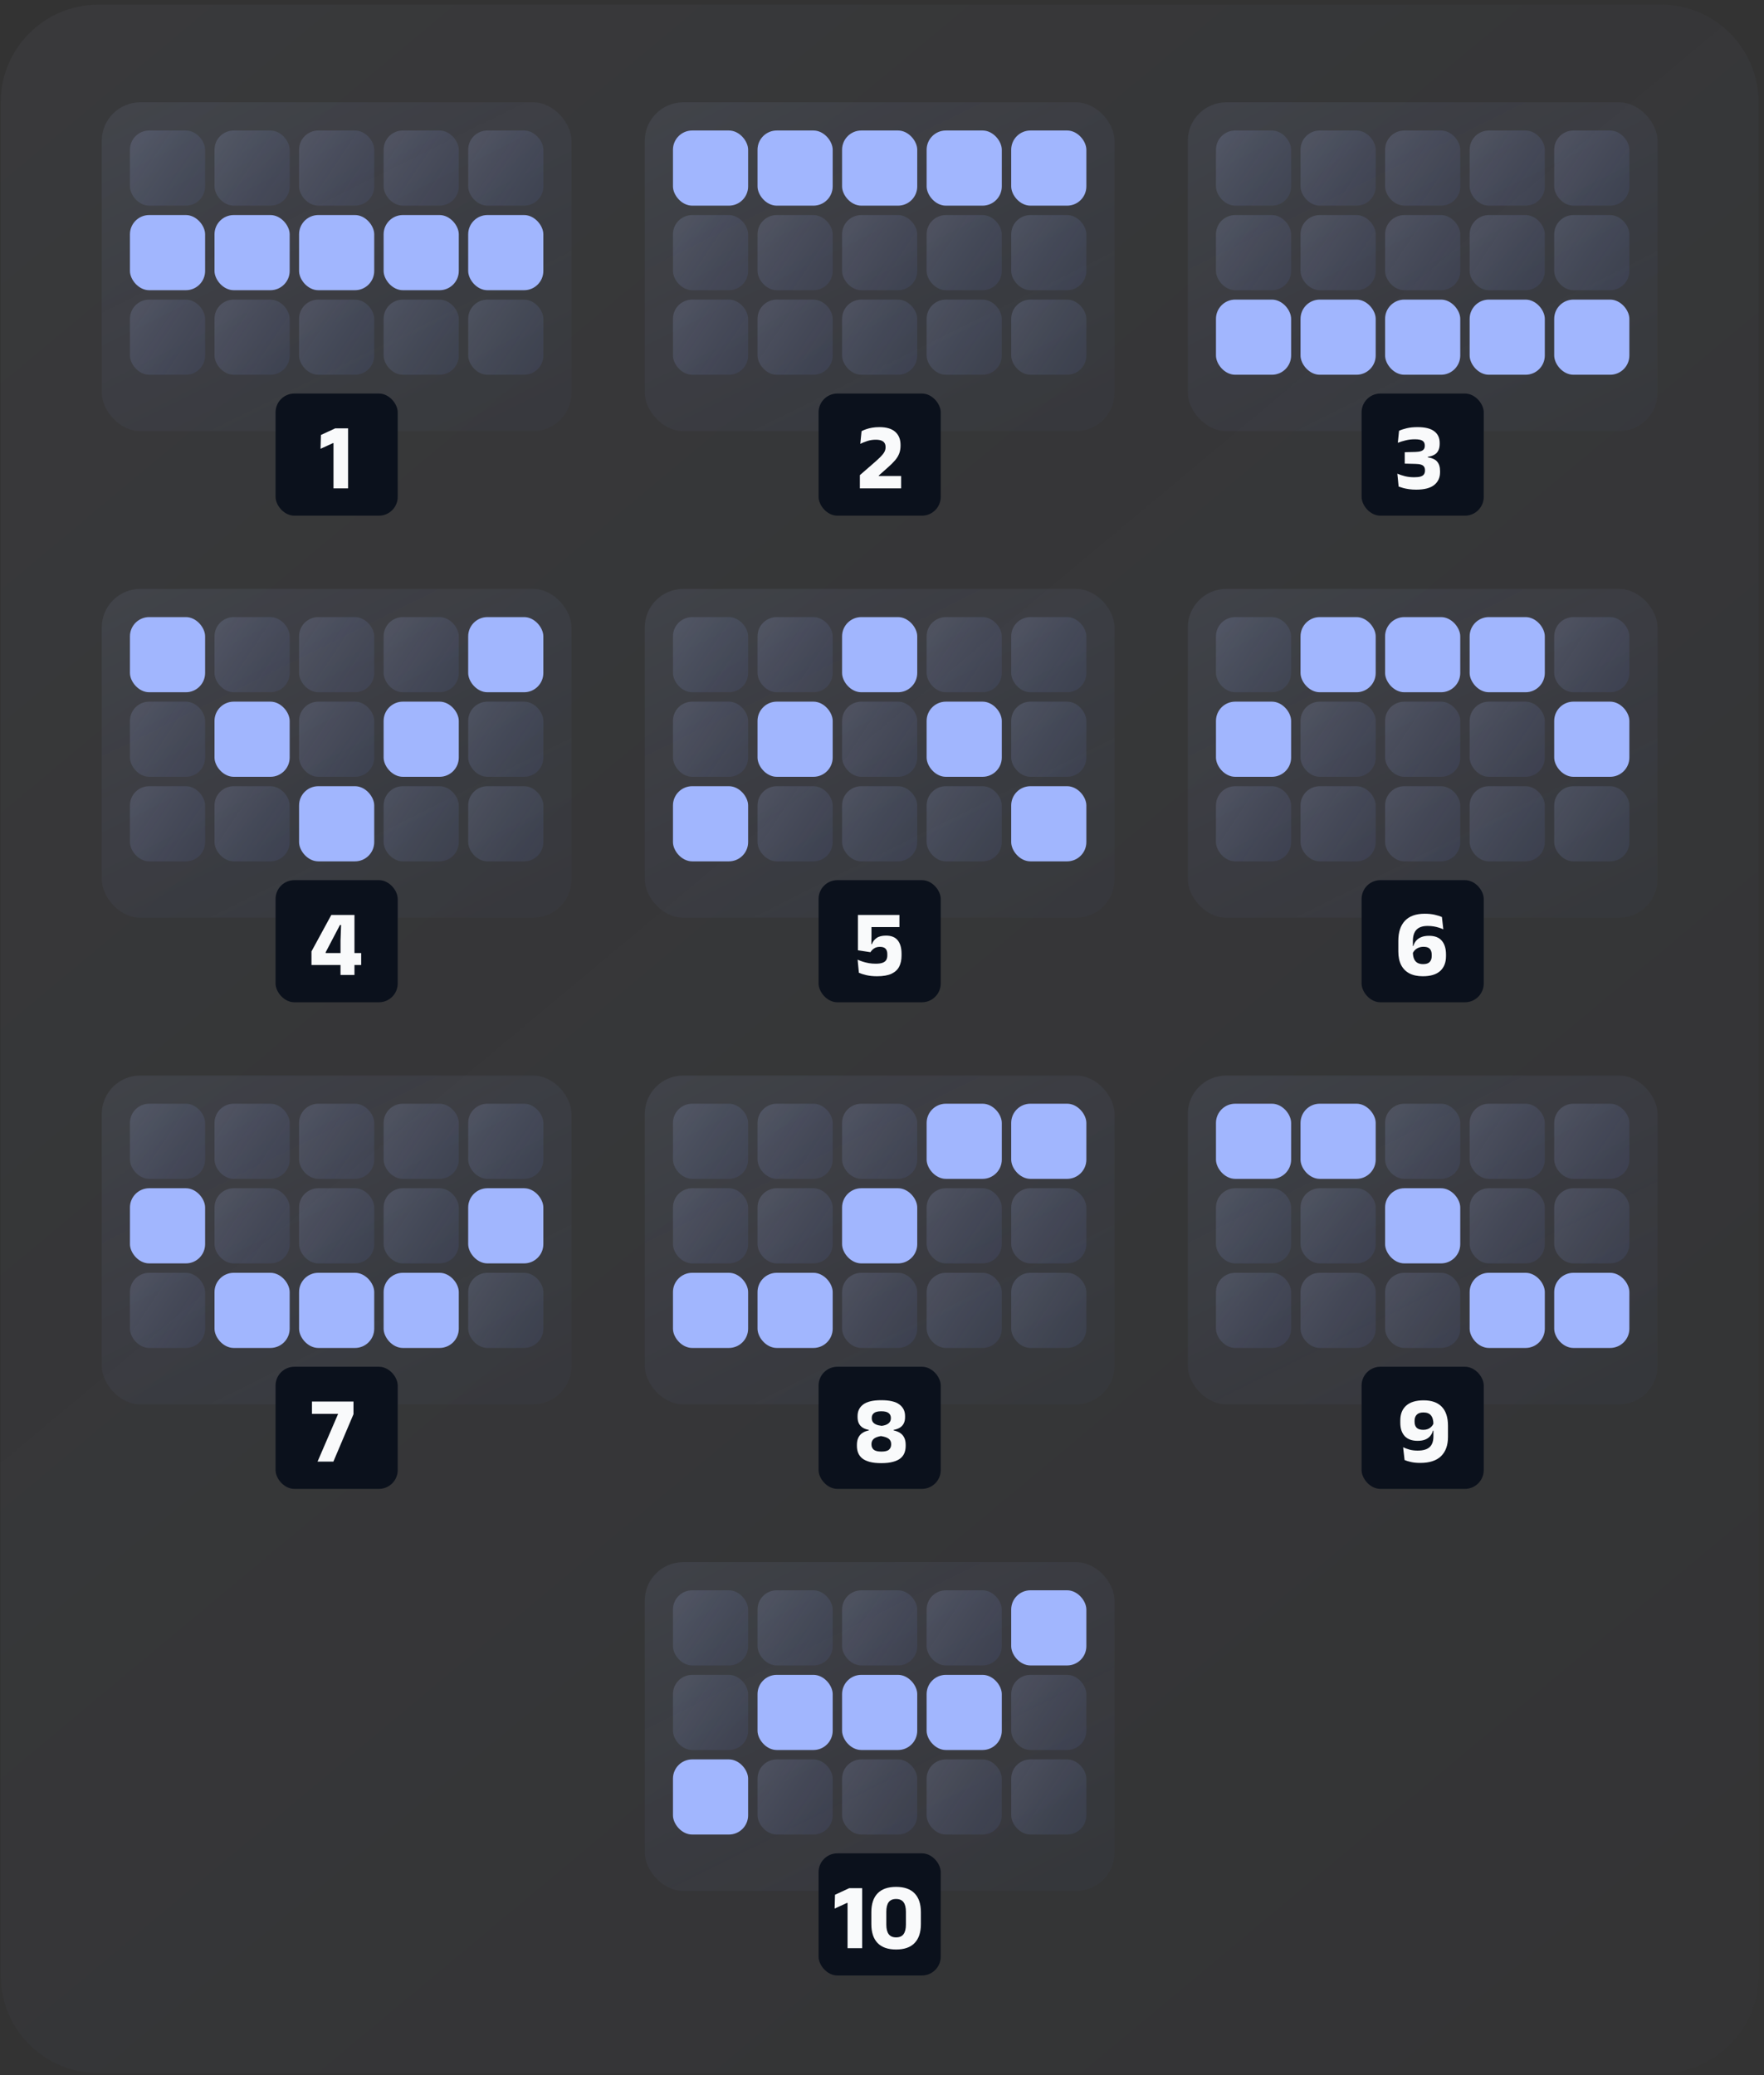 <svg width="289" height="340" viewBox="0 0 289 340" fill="none" xmlns="http://www.w3.org/2000/svg">
<rect x="0" y="0" width="289" height="340" fill="#333333" stroke="none"/>
<path d="M0.116 16.764C0.116 7.927 7.28 0.764 16.116 0.764H272.116C280.953 0.764 288.116 7.927 288.116 16.764V323.673C288.116 332.509 280.953 339.673 272.116 339.673H16.116C7.28 339.673 0.116 332.509 0.116 323.673V16.764Z" fill="url(#paint0_linear_5951_6287)" fill-opacity="0.04"/>
<rect x="16.672" y="16.764" width="76.963" height="53.874" rx="6.311" fill="url(#paint1_linear_5951_6287)" fill-opacity="0.08"/>
<rect x="21.29" y="21.382" width="12.314" height="12.314" rx="3.155" fill="url(#paint2_linear_5951_6287)" fill-opacity="0.16"/>
<rect x="35.143" y="21.382" width="12.314" height="12.314" rx="3.155" fill="url(#paint3_linear_5951_6287)" fill-opacity="0.16"/>
<rect x="48.997" y="21.382" width="12.314" height="12.314" rx="3.155" fill="url(#paint4_linear_5951_6287)" fill-opacity="0.16"/>
<rect x="62.85" y="21.382" width="12.314" height="12.314" rx="3.155" fill="url(#paint5_linear_5951_6287)" fill-opacity="0.16"/>
<rect x="76.703" y="21.382" width="12.314" height="12.314" rx="3.155" fill="url(#paint6_linear_5951_6287)" fill-opacity="0.16"/>
<rect x="21.29" y="35.235" width="12.314" height="12.314" rx="3.155" fill="#A1B6FE"/>
<rect x="35.143" y="35.235" width="12.314" height="12.314" rx="3.155" fill="#A1B6FE"/>
<rect x="48.996" y="35.235" width="12.314" height="12.314" rx="3.155" fill="#A1B6FE"/>
<rect x="62.85" y="35.235" width="12.314" height="12.314" rx="3.155" fill="#A1B6FE"/>
<rect x="76.703" y="35.235" width="12.314" height="12.314" rx="3.155" fill="#A1B6FE"/>
<rect x="21.29" y="49.088" width="12.314" height="12.314" rx="3.155" fill="url(#paint7_linear_5951_6287)" fill-opacity="0.16"/>
<rect x="35.143" y="49.088" width="12.314" height="12.314" rx="3.155" fill="url(#paint8_linear_5951_6287)" fill-opacity="0.16"/>
<rect x="48.996" y="49.088" width="12.314" height="12.314" rx="3.155" fill="url(#paint9_linear_5951_6287)" fill-opacity="0.16"/>
<rect x="62.85" y="49.088" width="12.314" height="12.314" rx="3.155" fill="url(#paint10_linear_5951_6287)" fill-opacity="0.16"/>
<rect x="76.703" y="49.088" width="12.314" height="12.314" rx="3.155" fill="url(#paint11_linear_5951_6287)" fill-opacity="0.16"/>
<rect x="45.148" y="64.481" width="20.01" height="20.01" rx="3.079" fill="#0B111C"/>
<path d="M54.635 80.019V72.608H54.535L52.518 73.531L52.58 71.268L54.92 70.183H57.028V80.019H54.635Z" fill="#F9FAFB"/>
<rect x="105.635" y="16.764" width="76.963" height="53.874" rx="6.311" fill="url(#paint12_linear_5951_6287)" fill-opacity="0.08"/>
<rect x="110.253" y="21.382" width="12.314" height="12.314" rx="3.155" fill="#A1B6FE"/>
<rect x="124.106" y="21.382" width="12.314" height="12.314" rx="3.155" fill="#A1B6FE"/>
<rect x="137.959" y="21.382" width="12.314" height="12.314" rx="3.155" fill="#A1B6FE"/>
<rect x="151.813" y="21.382" width="12.314" height="12.314" rx="3.155" fill="#A1B6FE"/>
<rect x="165.666" y="21.382" width="12.314" height="12.314" rx="3.155" fill="#A1B6FE"/>
<rect x="110.252" y="35.235" width="12.314" height="12.314" rx="3.155" fill="url(#paint13_linear_5951_6287)" fill-opacity="0.16"/>
<rect x="124.106" y="35.235" width="12.314" height="12.314" rx="3.155" fill="url(#paint14_linear_5951_6287)" fill-opacity="0.16"/>
<rect x="137.959" y="35.235" width="12.314" height="12.314" rx="3.155" fill="url(#paint15_linear_5951_6287)" fill-opacity="0.16"/>
<rect x="151.812" y="35.235" width="12.314" height="12.314" rx="3.155" fill="url(#paint16_linear_5951_6287)" fill-opacity="0.16"/>
<rect x="165.666" y="35.235" width="12.314" height="12.314" rx="3.155" fill="url(#paint17_linear_5951_6287)" fill-opacity="0.16"/>
<rect x="110.252" y="49.088" width="12.314" height="12.314" rx="3.155" fill="url(#paint18_linear_5951_6287)" fill-opacity="0.16"/>
<rect x="124.106" y="49.088" width="12.314" height="12.314" rx="3.155" fill="url(#paint19_linear_5951_6287)" fill-opacity="0.16"/>
<rect x="137.959" y="49.088" width="12.314" height="12.314" rx="3.155" fill="url(#paint20_linear_5951_6287)" fill-opacity="0.16"/>
<rect x="151.812" y="49.088" width="12.314" height="12.314" rx="3.155" fill="url(#paint21_linear_5951_6287)" fill-opacity="0.16"/>
<rect x="165.666" y="49.088" width="12.314" height="12.314" rx="3.155" fill="url(#paint22_linear_5951_6287)" fill-opacity="0.16"/>
<rect x="134.111" y="64.481" width="20.01" height="20.01" rx="3.079" fill="#0B111C"/>
<path d="M140.874 80.019V77.849L143.282 75.755C143.688 75.401 144.021 75.091 144.283 74.824C144.55 74.557 144.75 74.303 144.883 74.062C145.017 73.821 145.083 73.567 145.083 73.3V73.231C145.083 72.99 145.032 72.782 144.929 72.608C144.827 72.428 144.655 72.289 144.414 72.192C144.178 72.094 143.862 72.046 143.467 72.046C142.98 72.046 142.521 72.118 142.09 72.261C141.659 72.4 141.276 72.554 140.943 72.723L141.151 70.645C141.371 70.527 141.625 70.419 141.913 70.322C142.205 70.219 142.531 70.137 142.89 70.076C143.254 70.014 143.649 69.983 144.075 69.983C145.224 69.983 146.089 70.24 146.669 70.753C147.249 71.266 147.539 71.984 147.539 72.908V73.015C147.539 73.498 147.464 73.931 147.315 74.316C147.167 74.701 146.936 75.076 146.623 75.44C146.315 75.799 145.917 76.191 145.43 76.617L143.975 77.91V78.349L142.944 77.995H147.639V80.019H140.874Z" fill="#F9FAFB"/>
<rect x="194.598" y="16.764" width="76.963" height="53.874" rx="6.311" fill="url(#paint23_linear_5951_6287)" fill-opacity="0.08"/>
<rect x="199.216" y="21.382" width="12.314" height="12.314" rx="3.155" fill="url(#paint24_linear_5951_6287)" fill-opacity="0.16"/>
<rect x="213.069" y="21.382" width="12.314" height="12.314" rx="3.155" fill="url(#paint25_linear_5951_6287)" fill-opacity="0.16"/>
<rect x="226.922" y="21.382" width="12.314" height="12.314" rx="3.155" fill="url(#paint26_linear_5951_6287)" fill-opacity="0.16"/>
<rect x="240.776" y="21.382" width="12.314" height="12.314" rx="3.155" fill="url(#paint27_linear_5951_6287)" fill-opacity="0.16"/>
<rect x="254.629" y="21.382" width="12.314" height="12.314" rx="3.155" fill="url(#paint28_linear_5951_6287)" fill-opacity="0.16"/>
<rect x="199.215" y="35.235" width="12.314" height="12.314" rx="3.155" fill="url(#paint29_linear_5951_6287)" fill-opacity="0.16"/>
<rect x="213.069" y="35.235" width="12.314" height="12.314" rx="3.155" fill="url(#paint30_linear_5951_6287)" fill-opacity="0.16"/>
<rect x="226.922" y="35.235" width="12.314" height="12.314" rx="3.155" fill="url(#paint31_linear_5951_6287)" fill-opacity="0.16"/>
<rect x="240.775" y="35.235" width="12.314" height="12.314" rx="3.155" fill="url(#paint32_linear_5951_6287)" fill-opacity="0.16"/>
<rect x="254.629" y="35.235" width="12.314" height="12.314" rx="3.155" fill="url(#paint33_linear_5951_6287)" fill-opacity="0.16"/>
<rect x="199.215" y="49.088" width="12.314" height="12.314" rx="3.155" fill="#A1B6FE"/>
<rect x="213.069" y="49.088" width="12.314" height="12.314" rx="3.155" fill="#A1B6FE"/>
<rect x="226.922" y="49.088" width="12.314" height="12.314" rx="3.155" fill="#A1B6FE"/>
<rect x="240.775" y="49.088" width="12.314" height="12.314" rx="3.155" fill="#A1B6FE"/>
<rect x="254.629" y="49.088" width="12.314" height="12.314" rx="3.155" fill="#A1B6FE"/>
<rect x="223.074" y="64.481" width="20.01" height="20.01" rx="3.079" fill="#0B111C"/>
<path d="M232.01 80.227C231.599 80.227 231.212 80.201 230.848 80.15C230.489 80.099 230.165 80.034 229.878 79.957C229.591 79.875 229.344 79.796 229.139 79.719L228.931 77.61C229.306 77.769 229.724 77.908 230.186 78.026C230.648 78.139 231.148 78.195 231.687 78.195C232.143 78.195 232.5 78.154 232.756 78.072C233.013 77.99 233.193 77.869 233.295 77.71C233.403 77.546 233.457 77.348 233.457 77.118V77.033C233.457 76.802 233.406 76.612 233.303 76.463C233.205 76.315 233.044 76.204 232.818 76.132C232.597 76.055 232.297 76.014 231.918 76.009L230.14 75.963V74.093L231.918 74.047C232.287 74.037 232.582 73.993 232.803 73.916C233.023 73.839 233.182 73.729 233.28 73.585C233.377 73.441 233.426 73.262 233.426 73.046V72.977C233.426 72.643 233.308 72.395 233.072 72.23C232.836 72.061 232.408 71.976 231.787 71.976C231.248 71.976 230.737 72.038 230.255 72.161C229.773 72.279 229.357 72.407 229.008 72.546L229.208 70.583C229.563 70.419 229.988 70.278 230.486 70.16C230.989 70.042 231.574 69.983 232.241 69.983C233.462 69.983 234.37 70.206 234.965 70.653C235.566 71.099 235.866 71.738 235.866 72.569V72.723C235.866 73.133 235.797 73.487 235.658 73.785C235.525 74.078 235.314 74.311 235.027 74.485C234.745 74.66 234.378 74.778 233.926 74.839V75.17L233.795 74.909C234.575 75.016 235.124 75.255 235.442 75.624C235.766 75.994 235.927 76.51 235.927 77.171V77.371C235.927 78.254 235.607 78.952 234.965 79.465C234.329 79.973 233.344 80.227 232.01 80.227Z" fill="#F9FAFB"/>
<rect x="16.672" y="96.491" width="76.963" height="53.874" rx="6.311" fill="url(#paint34_linear_5951_6287)" fill-opacity="0.08"/>
<rect x="21.29" y="101.108" width="12.314" height="12.314" rx="3.155" fill="#A1B6FE"/>
<rect x="35.143" y="101.108" width="12.314" height="12.314" rx="3.155" fill="url(#paint35_linear_5951_6287)" fill-opacity="0.16"/>
<rect x="48.996" y="101.108" width="12.314" height="12.314" rx="3.155" fill="url(#paint36_linear_5951_6287)" fill-opacity="0.16"/>
<rect x="62.85" y="101.108" width="12.314" height="12.314" rx="3.155" fill="url(#paint37_linear_5951_6287)" fill-opacity="0.16"/>
<rect x="76.703" y="101.108" width="12.314" height="12.314" rx="3.155" fill="#A1B6FE"/>
<rect x="21.29" y="114.962" width="12.314" height="12.314" rx="3.155" fill="url(#paint38_linear_5951_6287)" fill-opacity="0.16"/>
<rect x="35.143" y="114.962" width="12.314" height="12.314" rx="3.155" fill="#A1B6FE"/>
<rect x="48.996" y="114.962" width="12.314" height="12.314" rx="3.155" fill="url(#paint39_linear_5951_6287)" fill-opacity="0.16"/>
<rect x="62.85" y="114.962" width="12.314" height="12.314" rx="3.155" fill="#A1B6FE"/>
<rect x="76.703" y="114.962" width="12.314" height="12.314" rx="3.155" fill="url(#paint40_linear_5951_6287)" fill-opacity="0.16"/>
<rect x="21.29" y="128.815" width="12.314" height="12.314" rx="3.155" fill="url(#paint41_linear_5951_6287)" fill-opacity="0.16"/>
<rect x="35.143" y="128.815" width="12.314" height="12.314" rx="3.155" fill="url(#paint42_linear_5951_6287)" fill-opacity="0.16"/>
<rect x="48.997" y="128.815" width="12.314" height="12.314" rx="3.155" fill="#A1B6FE"/>
<rect x="62.85" y="128.815" width="12.314" height="12.314" rx="3.155" fill="url(#paint43_linear_5951_6287)" fill-opacity="0.16"/>
<rect x="76.703" y="128.815" width="12.314" height="12.314" rx="3.155" fill="url(#paint44_linear_5951_6287)" fill-opacity="0.16"/>
<rect x="45.148" y="144.208" width="20.01" height="20.01" rx="3.079" fill="#0B111C"/>
<path d="M55.788 159.747V154.113L55.88 151.558H55.695L53.356 156.022V156.976L52.44 156.152H59.174V158.107H51.031V155.883L54.279 149.911H58.073V159.747H55.788Z" fill="#F9FAFB"/>
<rect x="105.635" y="96.491" width="76.963" height="53.874" rx="6.311" fill="url(#paint45_linear_5951_6287)" fill-opacity="0.08"/>
<rect x="110.252" y="101.108" width="12.314" height="12.314" rx="3.155" fill="url(#paint46_linear_5951_6287)" fill-opacity="0.16"/>
<rect x="124.106" y="101.108" width="12.314" height="12.314" rx="3.155" fill="url(#paint47_linear_5951_6287)" fill-opacity="0.16"/>
<rect x="137.959" y="101.108" width="12.314" height="12.314" rx="3.155" fill="#A1B6FE"/>
<rect x="151.812" y="101.108" width="12.314" height="12.314" rx="3.155" fill="url(#paint48_linear_5951_6287)" fill-opacity="0.16"/>
<rect x="165.666" y="101.108" width="12.314" height="12.314" rx="3.155" fill="url(#paint49_linear_5951_6287)" fill-opacity="0.16"/>
<rect x="110.252" y="114.962" width="12.314" height="12.314" rx="3.155" fill="url(#paint50_linear_5951_6287)" fill-opacity="0.16"/>
<rect x="124.106" y="114.962" width="12.314" height="12.314" rx="3.155" fill="#A1B6FE"/>
<rect x="137.959" y="114.962" width="12.314" height="12.314" rx="3.155" fill="url(#paint51_linear_5951_6287)" fill-opacity="0.16"/>
<rect x="151.812" y="114.962" width="12.314" height="12.314" rx="3.155" fill="#A1B6FE"/>
<rect x="165.666" y="114.962" width="12.314" height="12.314" rx="3.155" fill="url(#paint52_linear_5951_6287)" fill-opacity="0.16"/>
<rect x="110.253" y="128.815" width="12.314" height="12.314" rx="3.155" fill="#A1B6FE"/>
<rect x="124.106" y="128.815" width="12.314" height="12.314" rx="3.155" fill="url(#paint53_linear_5951_6287)" fill-opacity="0.16"/>
<rect x="137.959" y="128.815" width="12.314" height="12.314" rx="3.155" fill="url(#paint54_linear_5951_6287)" fill-opacity="0.16"/>
<rect x="151.813" y="128.815" width="12.314" height="12.314" rx="3.155" fill="url(#paint55_linear_5951_6287)" fill-opacity="0.16"/>
<rect x="165.666" y="128.815" width="12.314" height="12.314" rx="3.155" fill="#A1B6FE"/>
<rect x="134.111" y="144.208" width="20.01" height="20.01" rx="3.079" fill="#0B111C"/>
<path d="M143.692 159.954C143.03 159.954 142.44 159.893 141.922 159.77C141.409 159.647 141.006 159.518 140.713 159.385L140.506 157.238C140.742 157.345 141.014 157.451 141.321 157.553C141.634 157.656 141.973 157.74 142.337 157.807C142.702 157.869 143.079 157.899 143.469 157.899C143.956 157.899 144.338 157.846 144.615 157.738C144.892 157.63 145.087 157.476 145.2 157.276C145.313 157.071 145.37 156.825 145.37 156.537V156.322C145.37 155.937 145.275 155.644 145.085 155.444C144.895 155.239 144.587 155.137 144.161 155.137C143.782 155.137 143.466 155.221 143.215 155.39C142.963 155.555 142.761 155.762 142.607 156.014L140.552 155.698V149.911H147.355V151.896H142.776V153.443L142.753 154.706H142.83C142.994 154.28 143.258 153.938 143.623 153.682C143.987 153.425 144.5 153.297 145.162 153.297C146.034 153.297 146.675 153.559 147.086 154.082C147.496 154.6 147.702 155.326 147.702 156.26V156.583C147.702 157.271 147.573 157.869 147.317 158.377C147.06 158.879 146.64 159.269 146.055 159.546C145.47 159.818 144.682 159.954 143.692 159.954Z" fill="#F9FAFB"/>
<rect x="194.598" y="96.491" width="76.963" height="53.874" rx="6.311" fill="url(#paint56_linear_5951_6287)" fill-opacity="0.08"/>
<rect x="199.215" y="101.108" width="12.314" height="12.314" rx="3.155" fill="url(#paint57_linear_5951_6287)" fill-opacity="0.16"/>
<rect x="213.069" y="101.108" width="12.314" height="12.314" rx="3.155" fill="#A1B6FE"/>
<rect x="226.922" y="101.108" width="12.314" height="12.314" rx="3.155" fill="#A1B6FE"/>
<rect x="240.775" y="101.108" width="12.314" height="12.314" rx="3.155" fill="#A1B6FE"/>
<rect x="254.629" y="101.108" width="12.314" height="12.314" rx="3.155" fill="url(#paint58_linear_5951_6287)" fill-opacity="0.16"/>
<rect x="199.215" y="114.962" width="12.314" height="12.314" rx="3.155" fill="#A1B6FE"/>
<rect x="213.069" y="114.962" width="12.314" height="12.314" rx="3.155" fill="url(#paint59_linear_5951_6287)" fill-opacity="0.16"/>
<rect x="226.922" y="114.962" width="12.314" height="12.314" rx="3.155" fill="url(#paint60_linear_5951_6287)" fill-opacity="0.16"/>
<rect x="240.775" y="114.962" width="12.314" height="12.314" rx="3.155" fill="url(#paint61_linear_5951_6287)" fill-opacity="0.16"/>
<rect x="254.629" y="114.962" width="12.314" height="12.314" rx="3.155" fill="#A1B6FE"/>
<rect x="199.216" y="128.815" width="12.314" height="12.314" rx="3.155" fill="url(#paint62_linear_5951_6287)" fill-opacity="0.16"/>
<rect x="213.069" y="128.815" width="12.314" height="12.314" rx="3.155" fill="url(#paint63_linear_5951_6287)" fill-opacity="0.16"/>
<rect x="226.922" y="128.815" width="12.314" height="12.314" rx="3.155" fill="url(#paint64_linear_5951_6287)" fill-opacity="0.16"/>
<rect x="240.776" y="128.815" width="12.314" height="12.314" rx="3.155" fill="url(#paint65_linear_5951_6287)" fill-opacity="0.16"/>
<rect x="254.629" y="128.815" width="12.314" height="12.314" rx="3.155" fill="url(#paint66_linear_5951_6287)" fill-opacity="0.16"/>
<rect x="223.074" y="144.208" width="20.01" height="20.01" rx="3.079" fill="#0B111C"/>
<path d="M233.1 159.954C232.243 159.954 231.514 159.8 230.914 159.493C230.319 159.18 229.865 158.72 229.552 158.115C229.244 157.51 229.09 156.766 229.09 155.883V154.151C229.09 152.73 229.452 151.635 230.175 150.865C230.904 150.095 231.981 149.711 233.408 149.711C234.018 149.711 234.559 149.765 235.031 149.872C235.503 149.98 235.904 150.106 236.232 150.249L236.463 152.266C236.232 152.158 235.986 152.066 235.724 151.989C235.468 151.907 235.188 151.84 234.885 151.789C234.582 151.737 234.252 151.712 233.892 151.712C233.071 151.712 232.463 151.917 232.068 152.327C231.673 152.733 231.476 153.361 231.476 154.213V155.96C231.476 156.417 231.537 156.794 231.66 157.091C231.784 157.384 231.968 157.604 232.215 157.753C232.466 157.897 232.779 157.969 233.154 157.969C233.646 157.969 234.003 157.853 234.223 157.622C234.449 157.386 234.562 157.058 234.562 156.637V156.453C234.562 156.176 234.518 155.939 234.431 155.745C234.349 155.55 234.21 155.398 234.016 155.29C233.821 155.183 233.551 155.129 233.207 155.129C232.93 155.129 232.674 155.175 232.438 155.267C232.202 155.355 231.997 155.483 231.822 155.652C231.653 155.816 231.522 156.014 231.43 156.245L231.168 154.998H231.553C231.64 154.685 231.786 154.403 231.991 154.151C232.202 153.9 232.481 153.7 232.83 153.551C233.184 153.402 233.615 153.328 234.123 153.328C235.057 153.328 235.752 153.595 236.209 154.128C236.671 154.662 236.902 155.421 236.902 156.406V156.66C236.902 157.712 236.581 158.525 235.94 159.1C235.303 159.67 234.357 159.954 233.1 159.954Z" fill="#F9FAFB"/>
<rect x="16.672" y="176.218" width="76.963" height="53.874" rx="6.311" fill="url(#paint67_linear_5951_6287)" fill-opacity="0.08"/>
<rect x="21.29" y="180.836" width="12.314" height="12.314" rx="3.155" fill="url(#paint68_linear_5951_6287)" fill-opacity="0.16"/>
<rect x="35.143" y="180.836" width="12.314" height="12.314" rx="3.155" fill="url(#paint69_linear_5951_6287)" fill-opacity="0.16"/>
<rect x="48.997" y="180.836" width="12.314" height="12.314" rx="3.155" fill="url(#paint70_linear_5951_6287)" fill-opacity="0.16"/>
<rect x="62.85" y="180.836" width="12.314" height="12.314" rx="3.155" fill="url(#paint71_linear_5951_6287)" fill-opacity="0.16"/>
<rect x="76.703" y="180.836" width="12.314" height="12.314" rx="3.155" fill="url(#paint72_linear_5951_6287)" fill-opacity="0.16"/>
<rect x="21.29" y="194.689" width="12.314" height="12.314" rx="3.155" fill="#A1B6FE"/>
<rect x="35.143" y="194.689" width="12.314" height="12.314" rx="3.155" fill="url(#paint73_linear_5951_6287)" fill-opacity="0.16"/>
<rect x="48.997" y="194.689" width="12.314" height="12.314" rx="3.155" fill="url(#paint74_linear_5951_6287)" fill-opacity="0.16"/>
<rect x="62.85" y="194.689" width="12.314" height="12.314" rx="3.155" fill="url(#paint75_linear_5951_6287)" fill-opacity="0.16"/>
<rect x="76.703" y="194.689" width="12.314" height="12.314" rx="3.155" fill="#A1B6FE"/>
<rect x="21.29" y="208.542" width="12.314" height="12.314" rx="3.155" fill="url(#paint76_linear_5951_6287)" fill-opacity="0.16"/>
<rect x="35.143" y="208.542" width="12.314" height="12.314" rx="3.155" fill="#A1B6FE"/>
<rect x="48.997" y="208.542" width="12.314" height="12.314" rx="3.155" fill="#A1B6FE"/>
<rect x="62.85" y="208.542" width="12.314" height="12.314" rx="3.155" fill="#A1B6FE"/>
<rect x="76.703" y="208.542" width="12.314" height="12.314" rx="3.155" fill="url(#paint77_linear_5951_6287)" fill-opacity="0.16"/>
<rect x="45.148" y="223.935" width="20.01" height="20.01" rx="3.079" fill="#0B111C"/>
<path d="M52.026 239.475L55.396 231.655H51.11V229.639H57.913V231.709L54.619 239.475H52.026Z" fill="#F9FAFB"/>
<rect x="105.635" y="176.218" width="76.963" height="53.874" rx="6.311" fill="url(#paint78_linear_5951_6287)" fill-opacity="0.08"/>
<rect x="110.253" y="180.836" width="12.314" height="12.314" rx="3.155" fill="url(#paint79_linear_5951_6287)" fill-opacity="0.16"/>
<rect x="124.106" y="180.836" width="12.314" height="12.314" rx="3.155" fill="url(#paint80_linear_5951_6287)" fill-opacity="0.16"/>
<rect x="137.959" y="180.836" width="12.314" height="12.314" rx="3.155" fill="url(#paint81_linear_5951_6287)" fill-opacity="0.16"/>
<rect x="151.813" y="180.836" width="12.314" height="12.314" rx="3.155" fill="#A1B6FE"/>
<rect x="165.666" y="180.836" width="12.314" height="12.314" rx="3.155" fill="#A1B6FE"/>
<rect x="110.252" y="194.689" width="12.314" height="12.314" rx="3.155" fill="url(#paint82_linear_5951_6287)" fill-opacity="0.16"/>
<rect x="124.106" y="194.689" width="12.314" height="12.314" rx="3.155" fill="url(#paint83_linear_5951_6287)" fill-opacity="0.16"/>
<rect x="137.959" y="194.689" width="12.314" height="12.314" rx="3.155" fill="#A1B6FE"/>
<rect x="151.812" y="194.689" width="12.314" height="12.314" rx="3.155" fill="url(#paint84_linear_5951_6287)" fill-opacity="0.16"/>
<rect x="165.666" y="194.689" width="12.314" height="12.314" rx="3.155" fill="url(#paint85_linear_5951_6287)" fill-opacity="0.16"/>
<rect x="110.253" y="208.542" width="12.314" height="12.314" rx="3.155" fill="#A1B6FE"/>
<rect x="124.106" y="208.542" width="12.314" height="12.314" rx="3.155" fill="#A1B6FE"/>
<rect x="137.959" y="208.542" width="12.314" height="12.314" rx="3.155" fill="url(#paint86_linear_5951_6287)" fill-opacity="0.16"/>
<rect x="151.813" y="208.542" width="12.314" height="12.314" rx="3.155" fill="url(#paint87_linear_5951_6287)" fill-opacity="0.16"/>
<rect x="165.666" y="208.542" width="12.314" height="12.314" rx="3.155" fill="url(#paint88_linear_5951_6287)" fill-opacity="0.16"/>
<rect x="134.111" y="223.935" width="20.01" height="20.01" rx="3.079" fill="#0B111C"/>
<path d="M144.377 239.729C143.638 239.729 143.014 239.662 142.506 239.528C141.998 239.395 141.588 239.205 141.275 238.959C140.967 238.708 140.741 238.41 140.598 238.066C140.459 237.717 140.39 237.332 140.39 236.912V236.727C140.39 236.281 140.464 235.898 140.613 235.58C140.762 235.257 140.982 234.995 141.275 234.795C141.567 234.595 141.927 234.452 142.352 234.364V234.28C141.947 234.208 141.606 234.085 141.329 233.91C141.057 233.731 140.849 233.5 140.705 233.218C140.567 232.93 140.498 232.589 140.498 232.194V232.009C140.498 231.209 140.805 230.578 141.421 230.116C142.042 229.649 143.027 229.416 144.377 229.416C145.741 229.416 146.732 229.649 147.347 230.116C147.968 230.578 148.279 231.209 148.279 232.009V232.194C148.279 232.594 148.207 232.938 148.063 233.225C147.919 233.507 147.709 233.736 147.432 233.91C147.155 234.085 146.811 234.208 146.401 234.28V234.364C146.837 234.457 147.201 234.603 147.494 234.803C147.786 235.003 148.007 235.262 148.155 235.58C148.304 235.893 148.379 236.276 148.379 236.727V236.912C148.379 237.317 148.314 237.692 148.186 238.035C148.058 238.374 147.842 238.672 147.54 238.928C147.237 239.18 146.827 239.375 146.308 239.513C145.79 239.657 145.146 239.729 144.377 239.729ZM144.407 237.835C145.002 237.835 145.416 237.73 145.646 237.52C145.882 237.304 146 237.022 146 236.673V236.596C146 236.232 145.87 235.947 145.608 235.742C145.346 235.537 144.918 235.388 144.323 235.296C143.769 235.388 143.371 235.544 143.13 235.765C142.894 235.98 142.776 236.258 142.776 236.596V236.673C142.776 237.027 142.896 237.309 143.137 237.52C143.384 237.73 143.807 237.835 144.407 237.835ZM144.446 233.618C144.928 233.561 145.3 233.428 145.562 233.218C145.823 233.007 145.954 232.728 145.954 232.379V232.317C145.954 231.984 145.831 231.719 145.585 231.524C145.344 231.329 144.941 231.232 144.377 231.232C143.828 231.232 143.43 231.329 143.184 231.524C142.942 231.714 142.822 231.973 142.822 232.302V232.371C142.822 232.602 142.878 232.805 142.991 232.979C143.109 233.148 143.286 233.287 143.522 233.395C143.763 233.502 144.071 233.577 144.446 233.618Z" fill="#F9FAFB"/>
<rect x="194.598" y="176.218" width="76.963" height="53.874" rx="6.311" fill="url(#paint89_linear_5951_6287)" fill-opacity="0.08"/>
<rect x="199.216" y="180.836" width="12.314" height="12.314" rx="3.155" fill="#A1B6FE"/>
<rect x="213.069" y="180.836" width="12.314" height="12.314" rx="3.155" fill="#A1B6FE"/>
<rect x="226.922" y="180.836" width="12.314" height="12.314" rx="3.155" fill="url(#paint90_linear_5951_6287)" fill-opacity="0.16"/>
<rect x="240.776" y="180.836" width="12.314" height="12.314" rx="3.155" fill="url(#paint91_linear_5951_6287)" fill-opacity="0.16"/>
<rect x="254.629" y="180.836" width="12.314" height="12.314" rx="3.155" fill="url(#paint92_linear_5951_6287)" fill-opacity="0.16"/>
<rect x="199.215" y="194.689" width="12.314" height="12.314" rx="3.155" fill="url(#paint93_linear_5951_6287)" fill-opacity="0.16"/>
<rect x="213.069" y="194.689" width="12.314" height="12.314" rx="3.155" fill="url(#paint94_linear_5951_6287)" fill-opacity="0.16"/>
<rect x="226.922" y="194.689" width="12.314" height="12.314" rx="3.155" fill="#A1B6FE"/>
<rect x="240.775" y="194.689" width="12.314" height="12.314" rx="3.155" fill="url(#paint95_linear_5951_6287)" fill-opacity="0.16"/>
<rect x="254.629" y="194.689" width="12.314" height="12.314" rx="3.155" fill="url(#paint96_linear_5951_6287)" fill-opacity="0.16"/>
<rect x="199.216" y="208.542" width="12.314" height="12.314" rx="3.155" fill="url(#paint97_linear_5951_6287)" fill-opacity="0.16"/>
<rect x="213.069" y="208.542" width="12.314" height="12.314" rx="3.155" fill="url(#paint98_linear_5951_6287)" fill-opacity="0.16"/>
<rect x="226.922" y="208.542" width="12.314" height="12.314" rx="3.155" fill="url(#paint99_linear_5951_6287)" fill-opacity="0.16"/>
<rect x="240.776" y="208.542" width="12.314" height="12.314" rx="3.155" fill="#A1B6FE"/>
<rect x="254.629" y="208.542" width="12.314" height="12.314" rx="3.155" fill="#A1B6FE"/>
<rect x="223.074" y="223.935" width="20.01" height="20.01" rx="3.079" fill="#0B111C"/>
<path d="M233.232 229.439C234.545 229.439 235.538 229.79 236.21 230.493C236.888 231.196 237.226 232.235 237.226 233.61V235.442C237.226 236.801 236.847 237.851 236.087 238.59C235.333 239.323 234.202 239.69 232.693 239.69C232.108 239.69 231.6 239.641 231.169 239.544C230.743 239.452 230.392 239.344 230.115 239.221L229.876 237.127C230.189 237.276 230.538 237.404 230.923 237.512C231.313 237.62 231.759 237.674 232.262 237.674C233.15 237.674 233.801 237.484 234.217 237.104C234.633 236.724 234.84 236.137 234.84 235.342V233.379C234.84 232.717 234.707 232.227 234.44 231.909C234.179 231.586 233.766 231.424 233.201 231.424C232.709 231.424 232.344 231.547 232.108 231.794C231.872 232.035 231.754 232.361 231.754 232.771V232.956C231.754 233.377 231.867 233.702 232.093 233.933C232.324 234.159 232.691 234.272 233.193 234.272C233.455 234.272 233.694 234.231 233.909 234.149C234.13 234.062 234.322 233.936 234.486 233.772C234.656 233.607 234.789 233.413 234.887 233.187L235.356 234.403H234.763C234.676 234.736 234.527 235.029 234.317 235.28C234.112 235.532 233.84 235.727 233.501 235.865C233.163 236.004 232.744 236.073 232.247 236.073C231.318 236.073 230.613 235.814 230.13 235.296C229.653 234.772 229.415 234.049 229.415 233.125V232.725C229.415 231.683 229.738 230.875 230.384 230.301C231.036 229.726 231.985 229.439 233.232 229.439Z" fill="#F9FAFB"/>
<rect x="105.635" y="255.945" width="76.963" height="53.874" rx="6.311" fill="url(#paint100_linear_5951_6287)" fill-opacity="0.08"/>
<rect x="110.252" y="260.563" width="12.314" height="12.314" rx="3.155" fill="url(#paint101_linear_5951_6287)" fill-opacity="0.16"/>
<rect x="124.106" y="260.563" width="12.314" height="12.314" rx="3.155" fill="url(#paint102_linear_5951_6287)" fill-opacity="0.16"/>
<rect x="137.959" y="260.563" width="12.314" height="12.314" rx="3.155" fill="url(#paint103_linear_5951_6287)" fill-opacity="0.16"/>
<rect x="151.812" y="260.563" width="12.314" height="12.314" rx="3.155" fill="url(#paint104_linear_5951_6287)" fill-opacity="0.16"/>
<rect x="165.666" y="260.563" width="12.314" height="12.314" rx="3.155" fill="#A1B6FE"/>
<rect x="110.252" y="274.417" width="12.314" height="12.314" rx="3.155" fill="url(#paint105_linear_5951_6287)" fill-opacity="0.16"/>
<rect x="124.106" y="274.417" width="12.314" height="12.314" rx="3.155" fill="#A1B6FE"/>
<rect x="137.959" y="274.417" width="12.314" height="12.314" rx="3.155" fill="#A1B6FE"/>
<rect x="151.812" y="274.417" width="12.314" height="12.314" rx="3.155" fill="#A1B6FE"/>
<rect x="165.666" y="274.417" width="12.314" height="12.314" rx="3.155" fill="url(#paint106_linear_5951_6287)" fill-opacity="0.16"/>
<rect x="110.252" y="288.27" width="12.314" height="12.314" rx="3.155" fill="#A1B6FE"/>
<rect x="124.106" y="288.27" width="12.314" height="12.314" rx="3.155" fill="url(#paint107_linear_5951_6287)" fill-opacity="0.16"/>
<rect x="137.959" y="288.27" width="12.314" height="12.314" rx="3.155" fill="url(#paint108_linear_5951_6287)" fill-opacity="0.16"/>
<rect x="151.812" y="288.27" width="12.314" height="12.314" rx="3.155" fill="url(#paint109_linear_5951_6287)" fill-opacity="0.16"/>
<rect x="165.666" y="288.27" width="12.314" height="12.314" rx="3.155" fill="url(#paint110_linear_5951_6287)" fill-opacity="0.16"/>
<rect x="134.111" y="303.662" width="20.01" height="20.01" rx="3.079" fill="#0B111C"/>
<path d="M138.856 319.201V311.79H138.755L136.739 312.713L136.801 310.451L139.14 309.365H141.249V319.201H138.856ZM146.809 319.417C145.475 319.417 144.464 319.063 143.776 318.355C143.094 317.647 142.753 316.608 142.753 315.238V313.321C142.753 311.962 143.094 310.928 143.776 310.22C144.459 309.512 145.47 309.158 146.809 309.158C148.148 309.158 149.159 309.512 149.841 310.22C150.529 310.928 150.872 311.962 150.872 313.321V315.238C150.872 316.608 150.529 317.647 149.841 318.355C149.159 319.063 148.148 319.417 146.809 319.417ZM146.809 317.431C147.368 317.431 147.776 317.254 148.032 316.9C148.289 316.546 148.417 316.028 148.417 315.345V313.229C148.417 312.541 148.289 312.023 148.032 311.674C147.776 311.32 147.368 311.143 146.809 311.143C146.249 311.143 145.842 311.32 145.585 311.674C145.334 312.023 145.208 312.541 145.208 313.229V315.345C145.208 316.028 145.336 316.546 145.593 316.9C145.854 317.254 146.26 317.431 146.809 317.431Z" fill="#F9FAFB"/>
<defs>
<linearGradient id="paint0_linear_5951_6287" x1="0.116" y1="0.764" x2="266.58" y2="320.052" gradientUnits="userSpaceOnUse">
<stop stop-color="#C7D3FE"/>
<stop offset="1" stop-color="#667FD2" stop-opacity="0.4"/>
</linearGradient>
<linearGradient id="paint1_linear_5951_6287" x1="16.672" y1="16.764" x2="50.966" y2="85.844" gradientUnits="userSpaceOnUse">
<stop stop-color="#B4C5FE"/>
<stop offset="1" stop-color="#667FD2" stop-opacity="0.4"/>
</linearGradient>
<linearGradient id="paint2_linear_5951_6287" x1="21.803" y1="21.736" x2="33.816" y2="29.778" gradientUnits="userSpaceOnUse">
<stop stop-color="#B4C5FE"/>
<stop offset="1" stop-color="#667FD2" stop-opacity="0.7"/>
</linearGradient>
<linearGradient id="paint3_linear_5951_6287" x1="35.656" y1="21.736" x2="47.669" y2="29.778" gradientUnits="userSpaceOnUse">
<stop stop-color="#B4C5FE"/>
<stop offset="1" stop-color="#667FD2" stop-opacity="0.7"/>
</linearGradient>
<linearGradient id="paint4_linear_5951_6287" x1="49.51" y1="21.736" x2="61.522" y2="29.778" gradientUnits="userSpaceOnUse">
<stop stop-color="#B4C5FE"/>
<stop offset="1" stop-color="#667FD2" stop-opacity="0.7"/>
</linearGradient>
<linearGradient id="paint5_linear_5951_6287" x1="63.363" y1="21.736" x2="75.376" y2="29.778" gradientUnits="userSpaceOnUse">
<stop stop-color="#B4C5FE"/>
<stop offset="1" stop-color="#667FD2" stop-opacity="0.7"/>
</linearGradient>
<linearGradient id="paint6_linear_5951_6287" x1="77.216" y1="21.736" x2="89.229" y2="29.778" gradientUnits="userSpaceOnUse">
<stop stop-color="#B4C5FE"/>
<stop offset="1" stop-color="#667FD2" stop-opacity="0.7"/>
</linearGradient>
<linearGradient id="paint7_linear_5951_6287" x1="21.803" y1="49.442" x2="33.815" y2="57.484" gradientUnits="userSpaceOnUse">
<stop stop-color="#B4C5FE"/>
<stop offset="1" stop-color="#667FD2" stop-opacity="0.7"/>
</linearGradient>
<linearGradient id="paint8_linear_5951_6287" x1="35.656" y1="49.442" x2="47.669" y2="57.484" gradientUnits="userSpaceOnUse">
<stop stop-color="#B4C5FE"/>
<stop offset="1" stop-color="#667FD2" stop-opacity="0.7"/>
</linearGradient>
<linearGradient id="paint9_linear_5951_6287" x1="49.509" y1="49.442" x2="61.522" y2="57.484" gradientUnits="userSpaceOnUse">
<stop stop-color="#B4C5FE"/>
<stop offset="1" stop-color="#667FD2" stop-opacity="0.7"/>
</linearGradient>
<linearGradient id="paint10_linear_5951_6287" x1="63.363" y1="49.442" x2="75.375" y2="57.484" gradientUnits="userSpaceOnUse">
<stop stop-color="#B4C5FE"/>
<stop offset="1" stop-color="#667FD2" stop-opacity="0.7"/>
</linearGradient>
<linearGradient id="paint11_linear_5951_6287" x1="77.216" y1="49.442" x2="89.228" y2="57.484" gradientUnits="userSpaceOnUse">
<stop stop-color="#B4C5FE"/>
<stop offset="1" stop-color="#667FD2" stop-opacity="0.7"/>
</linearGradient>
<linearGradient id="paint12_linear_5951_6287" x1="105.635" y1="16.764" x2="139.929" y2="85.844" gradientUnits="userSpaceOnUse">
<stop stop-color="#B4C5FE"/>
<stop offset="1" stop-color="#667FD2" stop-opacity="0.4"/>
</linearGradient>
<linearGradient id="paint13_linear_5951_6287" x1="110.766" y1="35.589" x2="122.778" y2="43.631" gradientUnits="userSpaceOnUse">
<stop stop-color="#B4C5FE"/>
<stop offset="1" stop-color="#667FD2" stop-opacity="0.7"/>
</linearGradient>
<linearGradient id="paint14_linear_5951_6287" x1="124.619" y1="35.589" x2="136.631" y2="43.631" gradientUnits="userSpaceOnUse">
<stop stop-color="#B4C5FE"/>
<stop offset="1" stop-color="#667FD2" stop-opacity="0.7"/>
</linearGradient>
<linearGradient id="paint15_linear_5951_6287" x1="138.472" y1="35.589" x2="150.484" y2="43.631" gradientUnits="userSpaceOnUse">
<stop stop-color="#B4C5FE"/>
<stop offset="1" stop-color="#667FD2" stop-opacity="0.7"/>
</linearGradient>
<linearGradient id="paint16_linear_5951_6287" x1="152.326" y1="35.589" x2="164.338" y2="43.631" gradientUnits="userSpaceOnUse">
<stop stop-color="#B4C5FE"/>
<stop offset="1" stop-color="#667FD2" stop-opacity="0.7"/>
</linearGradient>
<linearGradient id="paint17_linear_5951_6287" x1="166.179" y1="35.589" x2="178.191" y2="43.631" gradientUnits="userSpaceOnUse">
<stop stop-color="#B4C5FE"/>
<stop offset="1" stop-color="#667FD2" stop-opacity="0.7"/>
</linearGradient>
<linearGradient id="paint18_linear_5951_6287" x1="110.766" y1="49.442" x2="122.778" y2="57.484" gradientUnits="userSpaceOnUse">
<stop stop-color="#B4C5FE"/>
<stop offset="1" stop-color="#667FD2" stop-opacity="0.7"/>
</linearGradient>
<linearGradient id="paint19_linear_5951_6287" x1="124.619" y1="49.442" x2="136.631" y2="57.484" gradientUnits="userSpaceOnUse">
<stop stop-color="#B4C5FE"/>
<stop offset="1" stop-color="#667FD2" stop-opacity="0.7"/>
</linearGradient>
<linearGradient id="paint20_linear_5951_6287" x1="138.472" y1="49.442" x2="150.484" y2="57.484" gradientUnits="userSpaceOnUse">
<stop stop-color="#B4C5FE"/>
<stop offset="1" stop-color="#667FD2" stop-opacity="0.7"/>
</linearGradient>
<linearGradient id="paint21_linear_5951_6287" x1="152.326" y1="49.442" x2="164.338" y2="57.484" gradientUnits="userSpaceOnUse">
<stop stop-color="#B4C5FE"/>
<stop offset="1" stop-color="#667FD2" stop-opacity="0.7"/>
</linearGradient>
<linearGradient id="paint22_linear_5951_6287" x1="166.179" y1="49.442" x2="178.191" y2="57.484" gradientUnits="userSpaceOnUse">
<stop stop-color="#B4C5FE"/>
<stop offset="1" stop-color="#667FD2" stop-opacity="0.7"/>
</linearGradient>
<linearGradient id="paint23_linear_5951_6287" x1="194.598" y1="16.764" x2="228.892" y2="85.844" gradientUnits="userSpaceOnUse">
<stop stop-color="#B4C5FE"/>
<stop offset="1" stop-color="#667FD2" stop-opacity="0.4"/>
</linearGradient>
<linearGradient id="paint24_linear_5951_6287" x1="199.729" y1="21.736" x2="211.741" y2="29.778" gradientUnits="userSpaceOnUse">
<stop stop-color="#B4C5FE"/>
<stop offset="1" stop-color="#667FD2" stop-opacity="0.7"/>
</linearGradient>
<linearGradient id="paint25_linear_5951_6287" x1="213.582" y1="21.736" x2="225.595" y2="29.778" gradientUnits="userSpaceOnUse">
<stop stop-color="#B4C5FE"/>
<stop offset="1" stop-color="#667FD2" stop-opacity="0.7"/>
</linearGradient>
<linearGradient id="paint26_linear_5951_6287" x1="227.435" y1="21.736" x2="239.448" y2="29.778" gradientUnits="userSpaceOnUse">
<stop stop-color="#B4C5FE"/>
<stop offset="1" stop-color="#667FD2" stop-opacity="0.7"/>
</linearGradient>
<linearGradient id="paint27_linear_5951_6287" x1="241.289" y1="21.736" x2="253.301" y2="29.778" gradientUnits="userSpaceOnUse">
<stop stop-color="#B4C5FE"/>
<stop offset="1" stop-color="#667FD2" stop-opacity="0.7"/>
</linearGradient>
<linearGradient id="paint28_linear_5951_6287" x1="255.142" y1="21.736" x2="267.154" y2="29.778" gradientUnits="userSpaceOnUse">
<stop stop-color="#B4C5FE"/>
<stop offset="1" stop-color="#667FD2" stop-opacity="0.7"/>
</linearGradient>
<linearGradient id="paint29_linear_5951_6287" x1="199.728" y1="35.589" x2="211.741" y2="43.631" gradientUnits="userSpaceOnUse">
<stop stop-color="#B4C5FE"/>
<stop offset="1" stop-color="#667FD2" stop-opacity="0.7"/>
</linearGradient>
<linearGradient id="paint30_linear_5951_6287" x1="213.582" y1="35.589" x2="225.594" y2="43.631" gradientUnits="userSpaceOnUse">
<stop stop-color="#B4C5FE"/>
<stop offset="1" stop-color="#667FD2" stop-opacity="0.7"/>
</linearGradient>
<linearGradient id="paint31_linear_5951_6287" x1="227.435" y1="35.589" x2="239.447" y2="43.631" gradientUnits="userSpaceOnUse">
<stop stop-color="#B4C5FE"/>
<stop offset="1" stop-color="#667FD2" stop-opacity="0.7"/>
</linearGradient>
<linearGradient id="paint32_linear_5951_6287" x1="241.288" y1="35.589" x2="253.301" y2="43.631" gradientUnits="userSpaceOnUse">
<stop stop-color="#B4C5FE"/>
<stop offset="1" stop-color="#667FD2" stop-opacity="0.7"/>
</linearGradient>
<linearGradient id="paint33_linear_5951_6287" x1="255.142" y1="35.589" x2="267.154" y2="43.631" gradientUnits="userSpaceOnUse">
<stop stop-color="#B4C5FE"/>
<stop offset="1" stop-color="#667FD2" stop-opacity="0.7"/>
</linearGradient>
<linearGradient id="paint34_linear_5951_6287" x1="16.672" y1="96.491" x2="50.966" y2="165.571" gradientUnits="userSpaceOnUse">
<stop stop-color="#B4C5FE"/>
<stop offset="1" stop-color="#667FD2" stop-opacity="0.4"/>
</linearGradient>
<linearGradient id="paint35_linear_5951_6287" x1="35.656" y1="101.462" x2="47.669" y2="109.505" gradientUnits="userSpaceOnUse">
<stop stop-color="#B4C5FE"/>
<stop offset="1" stop-color="#667FD2" stop-opacity="0.7"/>
</linearGradient>
<linearGradient id="paint36_linear_5951_6287" x1="49.509" y1="101.462" x2="61.522" y2="109.505" gradientUnits="userSpaceOnUse">
<stop stop-color="#B4C5FE"/>
<stop offset="1" stop-color="#667FD2" stop-opacity="0.7"/>
</linearGradient>
<linearGradient id="paint37_linear_5951_6287" x1="63.363" y1="101.462" x2="75.375" y2="109.505" gradientUnits="userSpaceOnUse">
<stop stop-color="#B4C5FE"/>
<stop offset="1" stop-color="#667FD2" stop-opacity="0.7"/>
</linearGradient>
<linearGradient id="paint38_linear_5951_6287" x1="21.803" y1="115.316" x2="33.815" y2="123.358" gradientUnits="userSpaceOnUse">
<stop stop-color="#B4C5FE"/>
<stop offset="1" stop-color="#667FD2" stop-opacity="0.7"/>
</linearGradient>
<linearGradient id="paint39_linear_5951_6287" x1="49.509" y1="115.316" x2="61.522" y2="123.358" gradientUnits="userSpaceOnUse">
<stop stop-color="#B4C5FE"/>
<stop offset="1" stop-color="#667FD2" stop-opacity="0.7"/>
</linearGradient>
<linearGradient id="paint40_linear_5951_6287" x1="77.216" y1="115.316" x2="89.229" y2="123.358" gradientUnits="userSpaceOnUse">
<stop stop-color="#B4C5FE"/>
<stop offset="1" stop-color="#667FD2" stop-opacity="0.7"/>
</linearGradient>
<linearGradient id="paint41_linear_5951_6287" x1="21.803" y1="129.169" x2="33.816" y2="137.211" gradientUnits="userSpaceOnUse">
<stop stop-color="#B4C5FE"/>
<stop offset="1" stop-color="#667FD2" stop-opacity="0.7"/>
</linearGradient>
<linearGradient id="paint42_linear_5951_6287" x1="35.656" y1="129.169" x2="47.669" y2="137.211" gradientUnits="userSpaceOnUse">
<stop stop-color="#B4C5FE"/>
<stop offset="1" stop-color="#667FD2" stop-opacity="0.7"/>
</linearGradient>
<linearGradient id="paint43_linear_5951_6287" x1="63.363" y1="129.169" x2="75.375" y2="137.211" gradientUnits="userSpaceOnUse">
<stop stop-color="#B4C5FE"/>
<stop offset="1" stop-color="#667FD2" stop-opacity="0.7"/>
</linearGradient>
<linearGradient id="paint44_linear_5951_6287" x1="77.216" y1="129.169" x2="89.229" y2="137.211" gradientUnits="userSpaceOnUse">
<stop stop-color="#B4C5FE"/>
<stop offset="1" stop-color="#667FD2" stop-opacity="0.7"/>
</linearGradient>
<linearGradient id="paint45_linear_5951_6287" x1="105.635" y1="96.491" x2="139.929" y2="165.571" gradientUnits="userSpaceOnUse">
<stop stop-color="#B4C5FE"/>
<stop offset="1" stop-color="#667FD2" stop-opacity="0.4"/>
</linearGradient>
<linearGradient id="paint46_linear_5951_6287" x1="110.766" y1="101.462" x2="122.778" y2="109.505" gradientUnits="userSpaceOnUse">
<stop stop-color="#B4C5FE"/>
<stop offset="1" stop-color="#667FD2" stop-opacity="0.7"/>
</linearGradient>
<linearGradient id="paint47_linear_5951_6287" x1="124.619" y1="101.462" x2="136.631" y2="109.505" gradientUnits="userSpaceOnUse">
<stop stop-color="#B4C5FE"/>
<stop offset="1" stop-color="#667FD2" stop-opacity="0.7"/>
</linearGradient>
<linearGradient id="paint48_linear_5951_6287" x1="152.326" y1="101.462" x2="164.338" y2="109.505" gradientUnits="userSpaceOnUse">
<stop stop-color="#B4C5FE"/>
<stop offset="1" stop-color="#667FD2" stop-opacity="0.7"/>
</linearGradient>
<linearGradient id="paint49_linear_5951_6287" x1="166.179" y1="101.462" x2="178.191" y2="109.505" gradientUnits="userSpaceOnUse">
<stop stop-color="#B4C5FE"/>
<stop offset="1" stop-color="#667FD2" stop-opacity="0.7"/>
</linearGradient>
<linearGradient id="paint50_linear_5951_6287" x1="110.766" y1="115.316" x2="122.778" y2="123.358" gradientUnits="userSpaceOnUse">
<stop stop-color="#B4C5FE"/>
<stop offset="1" stop-color="#667FD2" stop-opacity="0.7"/>
</linearGradient>
<linearGradient id="paint51_linear_5951_6287" x1="138.472" y1="115.316" x2="150.484" y2="123.358" gradientUnits="userSpaceOnUse">
<stop stop-color="#B4C5FE"/>
<stop offset="1" stop-color="#667FD2" stop-opacity="0.7"/>
</linearGradient>
<linearGradient id="paint52_linear_5951_6287" x1="166.179" y1="115.316" x2="178.191" y2="123.358" gradientUnits="userSpaceOnUse">
<stop stop-color="#B4C5FE"/>
<stop offset="1" stop-color="#667FD2" stop-opacity="0.7"/>
</linearGradient>
<linearGradient id="paint53_linear_5951_6287" x1="124.619" y1="129.169" x2="136.631" y2="137.211" gradientUnits="userSpaceOnUse">
<stop stop-color="#B4C5FE"/>
<stop offset="1" stop-color="#667FD2" stop-opacity="0.7"/>
</linearGradient>
<linearGradient id="paint54_linear_5951_6287" x1="138.472" y1="129.169" x2="150.485" y2="137.211" gradientUnits="userSpaceOnUse">
<stop stop-color="#B4C5FE"/>
<stop offset="1" stop-color="#667FD2" stop-opacity="0.7"/>
</linearGradient>
<linearGradient id="paint55_linear_5951_6287" x1="152.326" y1="129.169" x2="164.338" y2="137.211" gradientUnits="userSpaceOnUse">
<stop stop-color="#B4C5FE"/>
<stop offset="1" stop-color="#667FD2" stop-opacity="0.7"/>
</linearGradient>
<linearGradient id="paint56_linear_5951_6287" x1="194.598" y1="96.491" x2="228.892" y2="165.571" gradientUnits="userSpaceOnUse">
<stop stop-color="#B4C5FE"/>
<stop offset="1" stop-color="#667FD2" stop-opacity="0.4"/>
</linearGradient>
<linearGradient id="paint57_linear_5951_6287" x1="199.728" y1="101.462" x2="211.741" y2="109.505" gradientUnits="userSpaceOnUse">
<stop stop-color="#B4C5FE"/>
<stop offset="1" stop-color="#667FD2" stop-opacity="0.7"/>
</linearGradient>
<linearGradient id="paint58_linear_5951_6287" x1="255.142" y1="101.462" x2="267.154" y2="109.505" gradientUnits="userSpaceOnUse">
<stop stop-color="#B4C5FE"/>
<stop offset="1" stop-color="#667FD2" stop-opacity="0.7"/>
</linearGradient>
<linearGradient id="paint59_linear_5951_6287" x1="213.582" y1="115.316" x2="225.594" y2="123.358" gradientUnits="userSpaceOnUse">
<stop stop-color="#B4C5FE"/>
<stop offset="1" stop-color="#667FD2" stop-opacity="0.7"/>
</linearGradient>
<linearGradient id="paint60_linear_5951_6287" x1="227.435" y1="115.316" x2="239.447" y2="123.358" gradientUnits="userSpaceOnUse">
<stop stop-color="#B4C5FE"/>
<stop offset="1" stop-color="#667FD2" stop-opacity="0.7"/>
</linearGradient>
<linearGradient id="paint61_linear_5951_6287" x1="241.288" y1="115.316" x2="253.301" y2="123.358" gradientUnits="userSpaceOnUse">
<stop stop-color="#B4C5FE"/>
<stop offset="1" stop-color="#667FD2" stop-opacity="0.7"/>
</linearGradient>
<linearGradient id="paint62_linear_5951_6287" x1="199.729" y1="129.169" x2="211.741" y2="137.211" gradientUnits="userSpaceOnUse">
<stop stop-color="#B4C5FE"/>
<stop offset="1" stop-color="#667FD2" stop-opacity="0.7"/>
</linearGradient>
<linearGradient id="paint63_linear_5951_6287" x1="213.582" y1="129.169" x2="225.594" y2="137.211" gradientUnits="userSpaceOnUse">
<stop stop-color="#B4C5FE"/>
<stop offset="1" stop-color="#667FD2" stop-opacity="0.7"/>
</linearGradient>
<linearGradient id="paint64_linear_5951_6287" x1="227.435" y1="129.169" x2="239.448" y2="137.211" gradientUnits="userSpaceOnUse">
<stop stop-color="#B4C5FE"/>
<stop offset="1" stop-color="#667FD2" stop-opacity="0.7"/>
</linearGradient>
<linearGradient id="paint65_linear_5951_6287" x1="241.289" y1="129.169" x2="253.301" y2="137.211" gradientUnits="userSpaceOnUse">
<stop stop-color="#B4C5FE"/>
<stop offset="1" stop-color="#667FD2" stop-opacity="0.7"/>
</linearGradient>
<linearGradient id="paint66_linear_5951_6287" x1="255.142" y1="129.169" x2="267.154" y2="137.211" gradientUnits="userSpaceOnUse">
<stop stop-color="#B4C5FE"/>
<stop offset="1" stop-color="#667FD2" stop-opacity="0.7"/>
</linearGradient>
<linearGradient id="paint67_linear_5951_6287" x1="16.672" y1="176.218" x2="50.966" y2="245.299" gradientUnits="userSpaceOnUse">
<stop stop-color="#B4C5FE"/>
<stop offset="1" stop-color="#667FD2" stop-opacity="0.4"/>
</linearGradient>
<linearGradient id="paint68_linear_5951_6287" x1="21.803" y1="181.19" x2="33.816" y2="189.233" gradientUnits="userSpaceOnUse">
<stop stop-color="#B4C5FE"/>
<stop offset="1" stop-color="#667FD2" stop-opacity="0.7"/>
</linearGradient>
<linearGradient id="paint69_linear_5951_6287" x1="35.656" y1="181.19" x2="47.669" y2="189.233" gradientUnits="userSpaceOnUse">
<stop stop-color="#B4C5FE"/>
<stop offset="1" stop-color="#667FD2" stop-opacity="0.7"/>
</linearGradient>
<linearGradient id="paint70_linear_5951_6287" x1="49.51" y1="181.19" x2="61.522" y2="189.233" gradientUnits="userSpaceOnUse">
<stop stop-color="#B4C5FE"/>
<stop offset="1" stop-color="#667FD2" stop-opacity="0.7"/>
</linearGradient>
<linearGradient id="paint71_linear_5951_6287" x1="63.363" y1="181.19" x2="75.376" y2="189.233" gradientUnits="userSpaceOnUse">
<stop stop-color="#B4C5FE"/>
<stop offset="1" stop-color="#667FD2" stop-opacity="0.7"/>
</linearGradient>
<linearGradient id="paint72_linear_5951_6287" x1="77.216" y1="181.19" x2="89.229" y2="189.233" gradientUnits="userSpaceOnUse">
<stop stop-color="#B4C5FE"/>
<stop offset="1" stop-color="#667FD2" stop-opacity="0.7"/>
</linearGradient>
<linearGradient id="paint73_linear_5951_6287" x1="35.656" y1="195.043" x2="47.669" y2="203.086" gradientUnits="userSpaceOnUse">
<stop stop-color="#B4C5FE"/>
<stop offset="1" stop-color="#667FD2" stop-opacity="0.7"/>
</linearGradient>
<linearGradient id="paint74_linear_5951_6287" x1="49.51" y1="195.043" x2="61.522" y2="203.086" gradientUnits="userSpaceOnUse">
<stop stop-color="#B4C5FE"/>
<stop offset="1" stop-color="#667FD2" stop-opacity="0.7"/>
</linearGradient>
<linearGradient id="paint75_linear_5951_6287" x1="63.363" y1="195.043" x2="75.375" y2="203.086" gradientUnits="userSpaceOnUse">
<stop stop-color="#B4C5FE"/>
<stop offset="1" stop-color="#667FD2" stop-opacity="0.7"/>
</linearGradient>
<linearGradient id="paint76_linear_5951_6287" x1="21.803" y1="208.896" x2="33.816" y2="216.939" gradientUnits="userSpaceOnUse">
<stop stop-color="#B4C5FE"/>
<stop offset="1" stop-color="#667FD2" stop-opacity="0.7"/>
</linearGradient>
<linearGradient id="paint77_linear_5951_6287" x1="77.216" y1="208.896" x2="89.229" y2="216.939" gradientUnits="userSpaceOnUse">
<stop stop-color="#B4C5FE"/>
<stop offset="1" stop-color="#667FD2" stop-opacity="0.7"/>
</linearGradient>
<linearGradient id="paint78_linear_5951_6287" x1="105.635" y1="176.218" x2="139.929" y2="245.299" gradientUnits="userSpaceOnUse">
<stop stop-color="#B4C5FE"/>
<stop offset="1" stop-color="#667FD2" stop-opacity="0.4"/>
</linearGradient>
<linearGradient id="paint79_linear_5951_6287" x1="110.766" y1="181.19" x2="122.778" y2="189.233" gradientUnits="userSpaceOnUse">
<stop stop-color="#B4C5FE"/>
<stop offset="1" stop-color="#667FD2" stop-opacity="0.7"/>
</linearGradient>
<linearGradient id="paint80_linear_5951_6287" x1="124.619" y1="181.19" x2="136.631" y2="189.233" gradientUnits="userSpaceOnUse">
<stop stop-color="#B4C5FE"/>
<stop offset="1" stop-color="#667FD2" stop-opacity="0.7"/>
</linearGradient>
<linearGradient id="paint81_linear_5951_6287" x1="138.472" y1="181.19" x2="150.485" y2="189.233" gradientUnits="userSpaceOnUse">
<stop stop-color="#B4C5FE"/>
<stop offset="1" stop-color="#667FD2" stop-opacity="0.7"/>
</linearGradient>
<linearGradient id="paint82_linear_5951_6287" x1="110.766" y1="195.043" x2="122.778" y2="203.086" gradientUnits="userSpaceOnUse">
<stop stop-color="#B4C5FE"/>
<stop offset="1" stop-color="#667FD2" stop-opacity="0.7"/>
</linearGradient>
<linearGradient id="paint83_linear_5951_6287" x1="124.619" y1="195.043" x2="136.631" y2="203.086" gradientUnits="userSpaceOnUse">
<stop stop-color="#B4C5FE"/>
<stop offset="1" stop-color="#667FD2" stop-opacity="0.7"/>
</linearGradient>
<linearGradient id="paint84_linear_5951_6287" x1="152.326" y1="195.043" x2="164.338" y2="203.086" gradientUnits="userSpaceOnUse">
<stop stop-color="#B4C5FE"/>
<stop offset="1" stop-color="#667FD2" stop-opacity="0.7"/>
</linearGradient>
<linearGradient id="paint85_linear_5951_6287" x1="166.179" y1="195.043" x2="178.191" y2="203.086" gradientUnits="userSpaceOnUse">
<stop stop-color="#B4C5FE"/>
<stop offset="1" stop-color="#667FD2" stop-opacity="0.7"/>
</linearGradient>
<linearGradient id="paint86_linear_5951_6287" x1="138.472" y1="208.896" x2="150.485" y2="216.939" gradientUnits="userSpaceOnUse">
<stop stop-color="#B4C5FE"/>
<stop offset="1" stop-color="#667FD2" stop-opacity="0.7"/>
</linearGradient>
<linearGradient id="paint87_linear_5951_6287" x1="152.326" y1="208.896" x2="164.338" y2="216.939" gradientUnits="userSpaceOnUse">
<stop stop-color="#B4C5FE"/>
<stop offset="1" stop-color="#667FD2" stop-opacity="0.7"/>
</linearGradient>
<linearGradient id="paint88_linear_5951_6287" x1="166.179" y1="208.896" x2="178.191" y2="216.939" gradientUnits="userSpaceOnUse">
<stop stop-color="#B4C5FE"/>
<stop offset="1" stop-color="#667FD2" stop-opacity="0.7"/>
</linearGradient>
<linearGradient id="paint89_linear_5951_6287" x1="194.598" y1="176.218" x2="228.892" y2="245.299" gradientUnits="userSpaceOnUse">
<stop stop-color="#B4C5FE"/>
<stop offset="1" stop-color="#667FD2" stop-opacity="0.4"/>
</linearGradient>
<linearGradient id="paint90_linear_5951_6287" x1="227.435" y1="181.19" x2="239.448" y2="189.233" gradientUnits="userSpaceOnUse">
<stop stop-color="#B4C5FE"/>
<stop offset="1" stop-color="#667FD2" stop-opacity="0.7"/>
</linearGradient>
<linearGradient id="paint91_linear_5951_6287" x1="241.289" y1="181.19" x2="253.301" y2="189.233" gradientUnits="userSpaceOnUse">
<stop stop-color="#B4C5FE"/>
<stop offset="1" stop-color="#667FD2" stop-opacity="0.7"/>
</linearGradient>
<linearGradient id="paint92_linear_5951_6287" x1="255.142" y1="181.19" x2="267.154" y2="189.233" gradientUnits="userSpaceOnUse">
<stop stop-color="#B4C5FE"/>
<stop offset="1" stop-color="#667FD2" stop-opacity="0.7"/>
</linearGradient>
<linearGradient id="paint93_linear_5951_6287" x1="199.728" y1="195.043" x2="211.741" y2="203.086" gradientUnits="userSpaceOnUse">
<stop stop-color="#B4C5FE"/>
<stop offset="1" stop-color="#667FD2" stop-opacity="0.7"/>
</linearGradient>
<linearGradient id="paint94_linear_5951_6287" x1="213.582" y1="195.043" x2="225.594" y2="203.086" gradientUnits="userSpaceOnUse">
<stop stop-color="#B4C5FE"/>
<stop offset="1" stop-color="#667FD2" stop-opacity="0.7"/>
</linearGradient>
<linearGradient id="paint95_linear_5951_6287" x1="241.288" y1="195.043" x2="253.301" y2="203.086" gradientUnits="userSpaceOnUse">
<stop stop-color="#B4C5FE"/>
<stop offset="1" stop-color="#667FD2" stop-opacity="0.7"/>
</linearGradient>
<linearGradient id="paint96_linear_5951_6287" x1="255.142" y1="195.043" x2="267.154" y2="203.086" gradientUnits="userSpaceOnUse">
<stop stop-color="#B4C5FE"/>
<stop offset="1" stop-color="#667FD2" stop-opacity="0.7"/>
</linearGradient>
<linearGradient id="paint97_linear_5951_6287" x1="199.729" y1="208.896" x2="211.741" y2="216.939" gradientUnits="userSpaceOnUse">
<stop stop-color="#B4C5FE"/>
<stop offset="1" stop-color="#667FD2" stop-opacity="0.7"/>
</linearGradient>
<linearGradient id="paint98_linear_5951_6287" x1="213.582" y1="208.896" x2="225.594" y2="216.939" gradientUnits="userSpaceOnUse">
<stop stop-color="#B4C5FE"/>
<stop offset="1" stop-color="#667FD2" stop-opacity="0.7"/>
</linearGradient>
<linearGradient id="paint99_linear_5951_6287" x1="227.435" y1="208.896" x2="239.448" y2="216.939" gradientUnits="userSpaceOnUse">
<stop stop-color="#B4C5FE"/>
<stop offset="1" stop-color="#667FD2" stop-opacity="0.7"/>
</linearGradient>
<linearGradient id="paint100_linear_5951_6287" x1="105.635" y1="255.945" x2="139.929" y2="325.026" gradientUnits="userSpaceOnUse">
<stop stop-color="#B4C5FE"/>
<stop offset="1" stop-color="#667FD2" stop-opacity="0.4"/>
</linearGradient>
<linearGradient id="paint101_linear_5951_6287" x1="110.766" y1="260.917" x2="122.778" y2="268.96" gradientUnits="userSpaceOnUse">
<stop stop-color="#B4C5FE"/>
<stop offset="1" stop-color="#667FD2" stop-opacity="0.7"/>
</linearGradient>
<linearGradient id="paint102_linear_5951_6287" x1="124.619" y1="260.917" x2="136.631" y2="268.96" gradientUnits="userSpaceOnUse">
<stop stop-color="#B4C5FE"/>
<stop offset="1" stop-color="#667FD2" stop-opacity="0.7"/>
</linearGradient>
<linearGradient id="paint103_linear_5951_6287" x1="138.472" y1="260.917" x2="150.484" y2="268.96" gradientUnits="userSpaceOnUse">
<stop stop-color="#B4C5FE"/>
<stop offset="1" stop-color="#667FD2" stop-opacity="0.7"/>
</linearGradient>
<linearGradient id="paint104_linear_5951_6287" x1="152.326" y1="260.917" x2="164.338" y2="268.96" gradientUnits="userSpaceOnUse">
<stop stop-color="#B4C5FE"/>
<stop offset="1" stop-color="#667FD2" stop-opacity="0.7"/>
</linearGradient>
<linearGradient id="paint105_linear_5951_6287" x1="110.766" y1="274.77" x2="122.778" y2="282.813" gradientUnits="userSpaceOnUse">
<stop stop-color="#B4C5FE"/>
<stop offset="1" stop-color="#667FD2" stop-opacity="0.7"/>
</linearGradient>
<linearGradient id="paint106_linear_5951_6287" x1="166.179" y1="274.77" x2="178.191" y2="282.813" gradientUnits="userSpaceOnUse">
<stop stop-color="#B4C5FE"/>
<stop offset="1" stop-color="#667FD2" stop-opacity="0.7"/>
</linearGradient>
<linearGradient id="paint107_linear_5951_6287" x1="124.619" y1="288.623" x2="136.631" y2="296.666" gradientUnits="userSpaceOnUse">
<stop stop-color="#B4C5FE"/>
<stop offset="1" stop-color="#667FD2" stop-opacity="0.7"/>
</linearGradient>
<linearGradient id="paint108_linear_5951_6287" x1="138.472" y1="288.623" x2="150.484" y2="296.666" gradientUnits="userSpaceOnUse">
<stop stop-color="#B4C5FE"/>
<stop offset="1" stop-color="#667FD2" stop-opacity="0.7"/>
</linearGradient>
<linearGradient id="paint109_linear_5951_6287" x1="152.326" y1="288.623" x2="164.338" y2="296.666" gradientUnits="userSpaceOnUse">
<stop stop-color="#B4C5FE"/>
<stop offset="1" stop-color="#667FD2" stop-opacity="0.7"/>
</linearGradient>
<linearGradient id="paint110_linear_5951_6287" x1="166.179" y1="288.623" x2="178.191" y2="296.666" gradientUnits="userSpaceOnUse">
<stop stop-color="#B4C5FE"/>
<stop offset="1" stop-color="#667FD2" stop-opacity="0.7"/>
</linearGradient>
</defs>
</svg>
